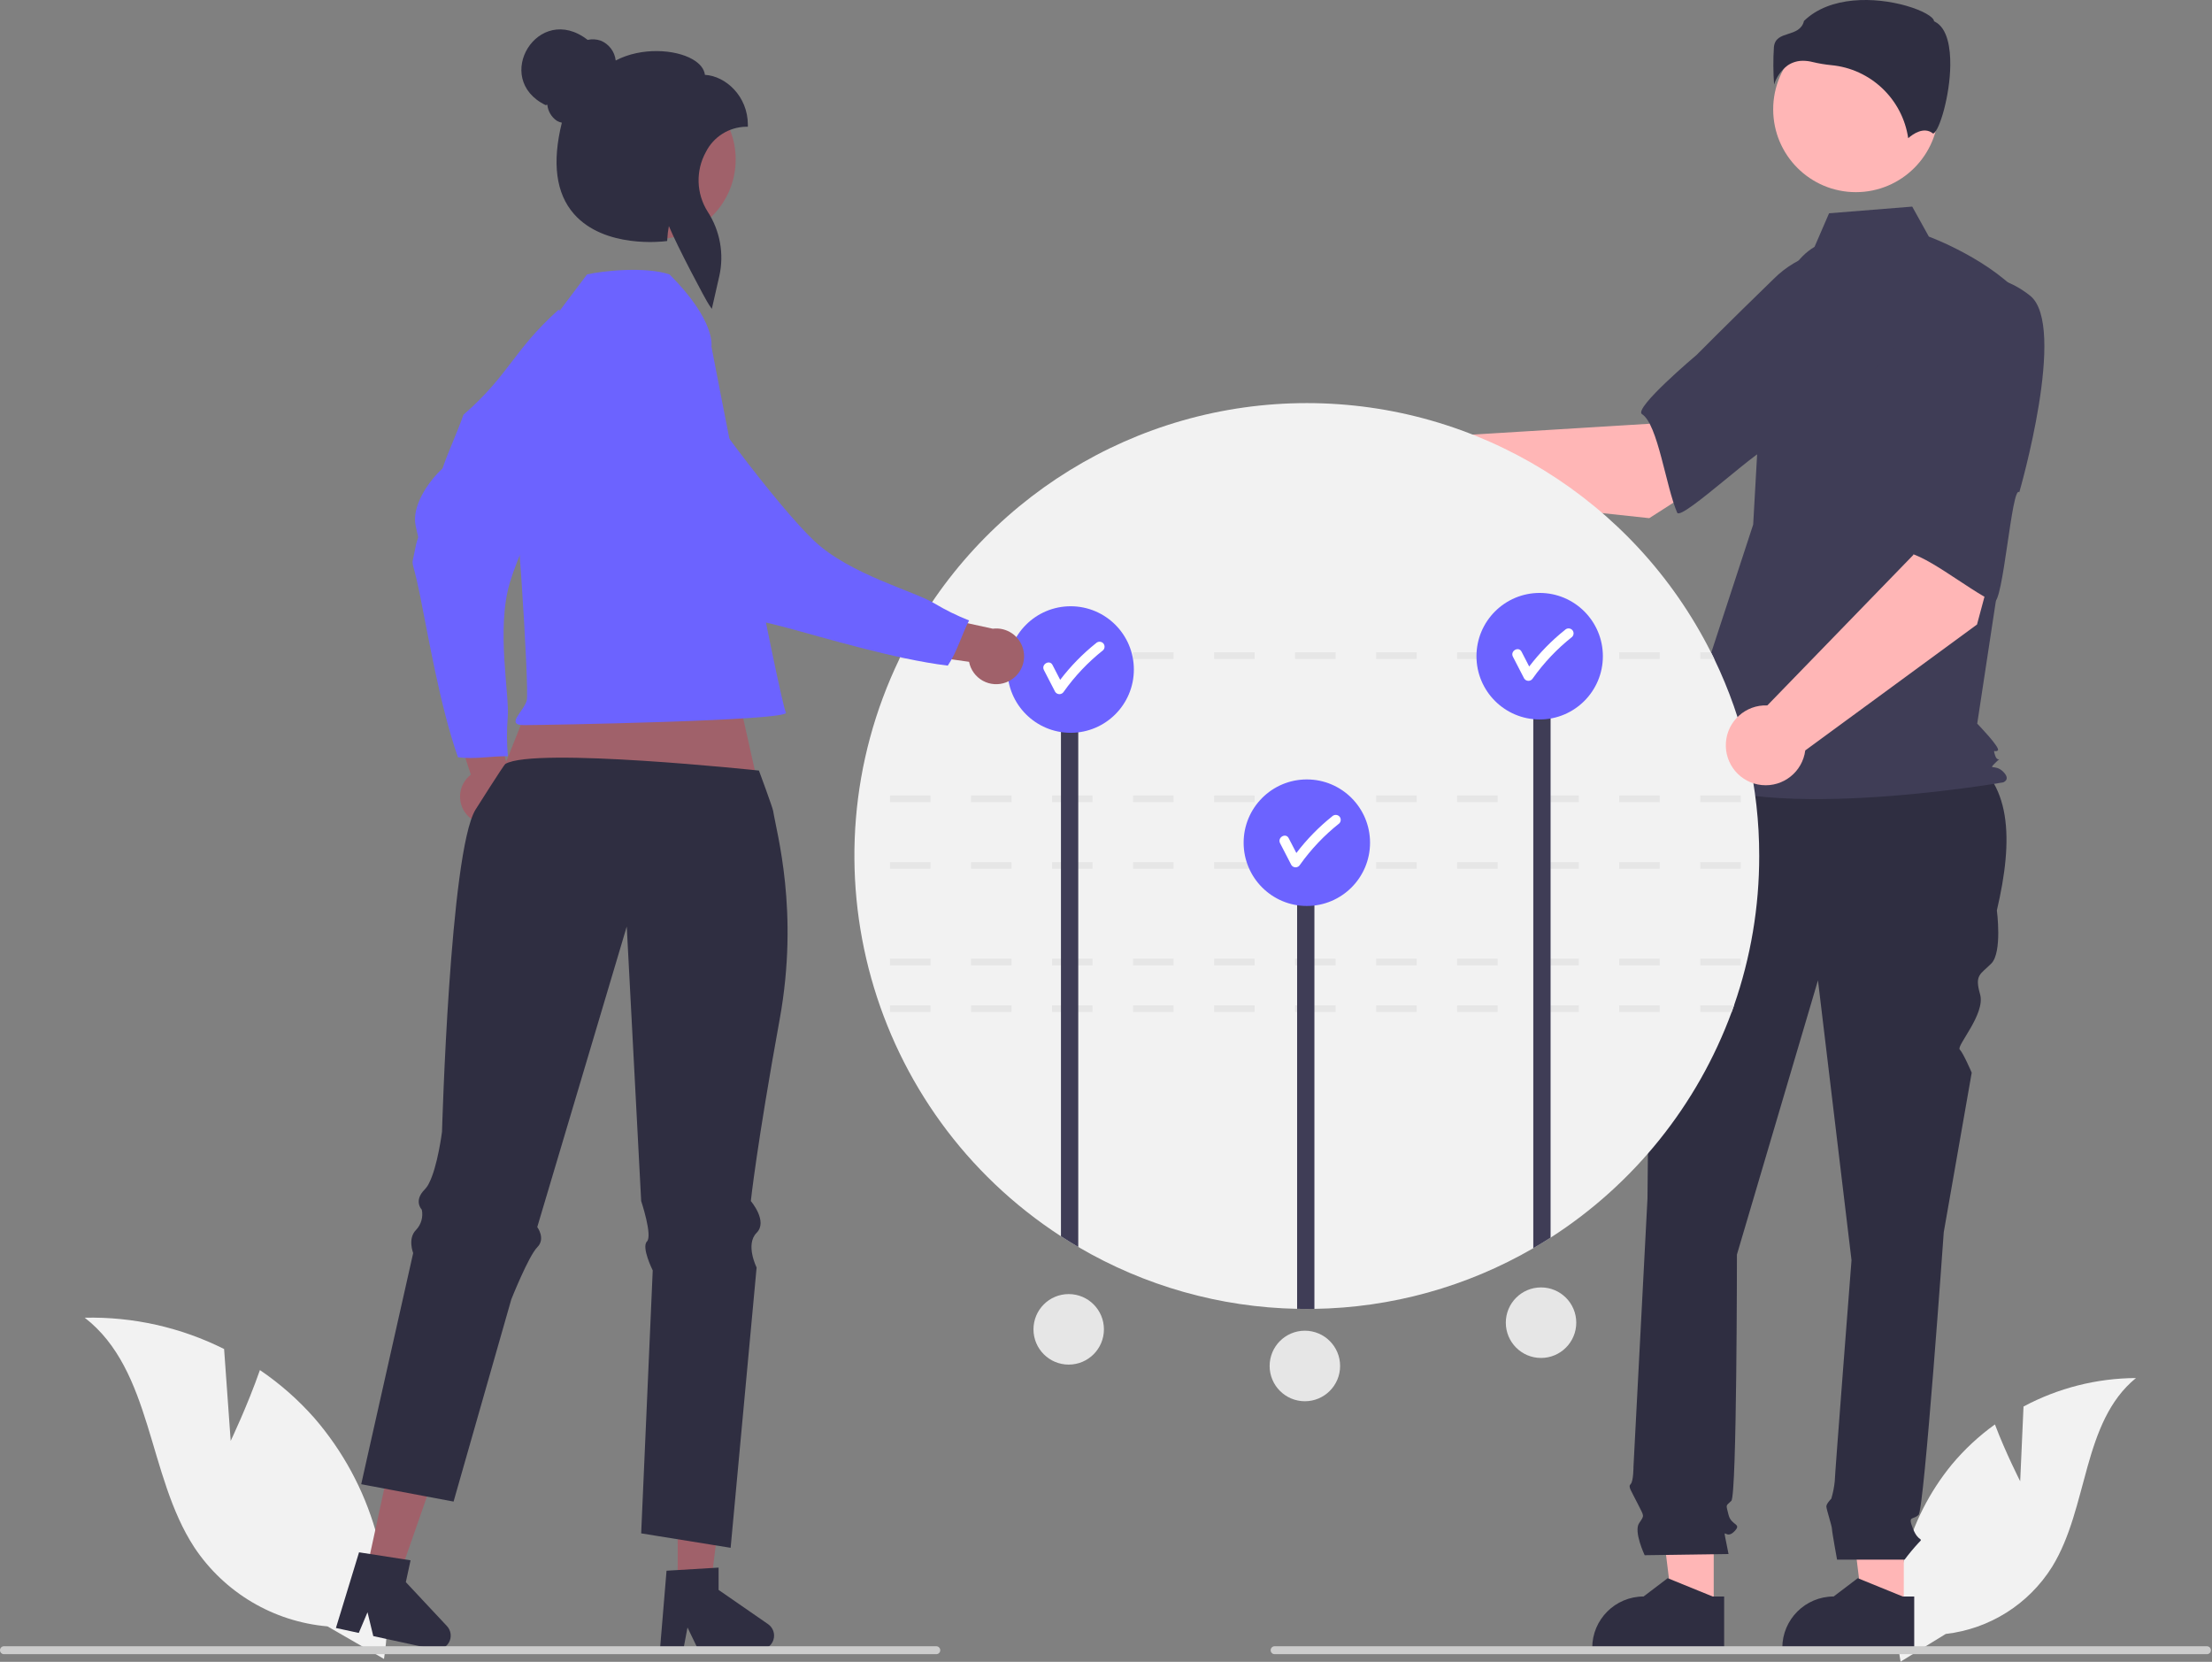 <svg xmlns="http://www.w3.org/2000/svg" xmlns:xlink="http://www.w3.org/1999/xlink" width="450px" height="338px" viewBox="0 0 450 338"><rect x="0" y="0" width="450" height="338" fill="#808080" stroke="none"/><g id="surface1"><path style=" stroke:none;fill-rule:nonzero;fill:rgb(94.902%,94.902%,94.902%);fill-opacity:1;" d="M 410.98 301.277 L 411.656 286.078 C 418.695 282.312 426.547 280.324 434.527 280.285 C 423.543 289.273 424.914 306.602 417.469 318.688 C 412.703 326.289 404.746 331.309 395.84 332.332 L 386.648 337.965 C 384.098 323.719 387.902 309.07 397.066 297.879 C 399.637 294.801 402.582 292.059 405.84 289.719 C 408.039 295.531 410.98 301.277 410.98 301.277 Z M 410.98 301.277 "></path><path style=" stroke:none;fill-rule:nonzero;fill:rgb(62.745%,38.039%,41.569%);fill-opacity:1;" d="M 95.422 166.18 C 94.191 165.059 93.523 163.449 93.594 161.781 C 93.664 160.117 94.469 158.57 95.789 157.559 L 89.492 138.57 L 99.523 141.266 L 103.965 158.883 C 105.555 161.27 105.109 164.469 102.93 166.332 C 100.75 168.191 97.527 168.129 95.422 166.18 Z M 95.422 166.18 "></path><path style=" stroke:none;fill-rule:nonzero;fill:rgb(42.353%,38.824%,100%);fill-opacity:1;" d="M 113.602 63.023 C 115.266 63.977 125.113 61.613 127.035 62.285 C 125.973 68.77 131.738 66.336 125.477 74.848 C 119.215 83.363 106.605 108.891 103.742 118.434 C 100.875 127.973 103.711 141.418 103.285 145.941 C 103.074 148.562 103.09 151.195 103.32 153.812 C 99.938 153.77 96.605 154.473 93.168 154.023 C 89.504 143.645 87.043 128.875 85.371 120.711 C 83.695 112.547 83.637 116 84.402 111.918 C 85.168 107.836 85.355 110.801 84.551 106.898 C 83.742 102.992 87.004 98.086 90.016 95.285 C 91.312 91.547 92.992 88.062 94.277 84.363 C 103.695 76.137 104.316 71.387 113.602 63.023 Z M 113.602 63.023 "></path><path style=" stroke:none;fill-rule:nonzero;fill:rgb(100%,71.373%,71.373%);fill-opacity:1;" d="M 387.297 327.434 L 378.977 327.434 L 375.016 295.301 L 387.301 295.301 Z M 387.297 327.434 "></path><path style=" stroke:none;fill-rule:nonzero;fill:rgb(18.431%,18.039%,25.49%);fill-opacity:1;" d="M 389.422 335.508 L 362.586 335.508 L 362.586 335.168 C 362.586 329.395 367.262 324.715 373.031 324.715 L 377.934 320.992 L 387.078 324.715 L 389.422 324.715 Z M 389.422 335.508 "></path><path style=" stroke:none;fill-rule:nonzero;fill:rgb(100%,71.373%,71.373%);fill-opacity:1;" d="M 348.633 327.434 L 340.309 327.434 L 336.352 295.301 L 348.633 295.301 Z M 348.633 327.434 "></path><path style=" stroke:none;fill-rule:nonzero;fill:rgb(18.431%,18.039%,25.49%);fill-opacity:1;" d="M 350.754 335.508 L 323.918 335.508 L 323.918 335.168 C 323.918 329.395 328.594 324.715 334.363 324.715 L 339.266 320.992 L 348.414 324.715 L 350.754 324.715 Z M 350.754 335.508 "></path><path style=" stroke:none;fill-rule:nonzero;fill:rgb(18.431%,18.039%,25.49%);fill-opacity:1;" d="M 345.027 151.758 L 399.164 153.109 C 409.445 158.699 409.602 170.801 406.234 185.164 C 406.234 185.164 407.371 193.703 405.098 195.977 C 402.82 198.254 401.684 198.254 402.82 202.238 C 403.957 206.223 397.949 212.73 398.68 213.461 C 399.41 214.191 401.117 218.176 401.117 218.176 L 395.43 250.621 C 395.43 250.621 391.449 306.969 390.312 308.105 C 389.176 309.246 388.039 308.105 389.176 310.953 C 390.312 313.797 391.449 312.66 390.312 313.797 C 389.305 314.887 388.355 316.027 387.469 317.215 L 373.723 317.215 C 373.723 317.215 372.684 311.523 372.684 310.953 C 372.684 310.383 371.547 306.969 371.547 306.398 C 371.547 305.828 372.551 304.824 372.551 304.824 C 372.898 303.668 373.133 302.48 373.254 301.277 C 373.254 300.137 376.664 256.312 376.664 256.312 L 369.84 199.395 L 353.352 255.172 C 353.352 255.172 353.352 304.121 352.215 305.262 C 351.078 306.398 351.078 305.828 351.645 308.105 C 352.215 310.383 354.488 309.812 352.781 311.523 C 351.078 313.23 350.508 310.383 351.078 313.23 L 351.645 316.074 L 334.586 316.32 C 334.586 316.32 332.312 311.523 333.449 309.812 C 334.586 308.105 334.52 308.574 333.133 305.777 C 331.742 302.984 331.176 302.414 331.742 301.844 C 332.312 301.277 332.312 298.25 332.312 298.25 L 335.156 243.789 C 335.156 243.789 335.723 186.301 335.723 184.594 C 335.766 183.715 335.605 182.84 335.25 182.035 L 335.25 179.715 L 337.43 171.504 Z M 345.027 151.758 "></path><path style=" stroke:none;fill-rule:nonzero;fill:rgb(100%,71.373%,71.373%);fill-opacity:1;" d="M 394.371 22.242 C 394.371 31.543 386.84 39.082 377.551 39.082 C 368.258 39.082 360.73 31.543 360.73 22.242 C 360.73 12.945 368.258 5.406 377.551 5.406 C 386.84 5.406 394.371 12.945 394.371 22.242 Z M 394.371 22.242 "></path><path style=" stroke:none;fill-rule:nonzero;fill:rgb(24.706%,23.922%,33.725%);fill-opacity:1;" d="M 369.141 50.207 C 365.516 52.363 363.348 56.328 362.102 60.359 C 359.801 67.824 358.414 75.539 357.973 83.34 L 356.66 106.691 L 340.383 156.414 C 354.488 168.363 407.516 159.129 407.516 159.129 C 407.516 159.129 409.145 158.586 407.516 156.957 C 405.887 155.328 404.305 156.773 405.93 155.145 C 407.559 153.516 406.438 155.328 405.895 153.699 C 405.352 152.07 405.895 153.156 406.438 152.613 C 406.98 152.07 402.238 147.184 402.238 147.184 L 406.578 118.641 L 412.004 61.07 C 405.492 52.922 392.398 48.121 392.398 48.121 L 389.016 42.023 L 372.098 43.379 Z M 369.141 50.207 "></path><path style=" stroke:none;fill-rule:nonzero;fill:rgb(18.431%,18.039%,25.49%);fill-opacity:1;" d="M 366.832 12.363 C 367.484 12.367 368.129 12.453 368.762 12.617 C 370.004 12.914 371.266 13.125 372.535 13.25 C 380.551 14.004 387.016 20.133 388.199 28.102 C 389.176 27.25 391.402 25.68 393.223 27.137 C 393.254 27.16 393.27 27.172 393.332 27.145 C 394.543 26.57 396.691 19.492 396.758 13.262 C 396.793 9.957 396.27 5.734 393.602 4.395 L 393.457 4.324 L 393.422 4.172 C 393.242 3.43 391.25 2.16 387.781 1.172 C 381.484 -0.625 372.281 -0.887 366.992 4.262 C 366.594 6 365.105 6.477 363.789 6.895 C 362.336 7.363 361.078 7.766 360.879 9.551 C 360.711 12.098 360.727 14.648 360.914 17.191 C 361.406 15.637 362.375 14.273 363.684 13.297 C 364.613 12.672 365.711 12.344 366.832 12.363 Z M 366.832 12.363 "></path><path style=" stroke:none;fill-rule:nonzero;fill:rgb(100%,71.373%,71.373%);fill-opacity:1;" d="M 335.523 105.391 L 363 87.777 L 349.16 69.363 L 335.496 86.191 L 292.922 88.805 C 289.801 85.715 284.789 85.672 281.613 88.703 C 278.438 91.738 278.25 96.75 281.184 100.016 C 284.121 103.281 289.121 103.617 292.465 100.773 Z M 335.523 105.391 "></path><path style=" stroke:none;fill-rule:nonzero;fill:rgb(24.706%,23.922%,33.725%);fill-opacity:1;" d="M 388.5 63.195 C 390.098 72.855 359.98 91.301 359.98 91.301 C 359.98 89.035 342.008 106.152 341.195 104.27 C 338.891 98.926 337.27 86.266 334.047 84.242 C 332.207 83.082 345.145 72.195 345.145 72.195 C 345.145 72.195 351.918 65.367 360.809 56.75 C 365.824 51.707 373.07 49.586 380.012 51.133 C 380.012 51.133 386.906 53.535 388.5 63.195 Z M 388.5 63.195 "></path><path style=" stroke:none;fill-rule:nonzero;fill:rgb(94.902%,94.902%,94.902%);fill-opacity:1;" d="M 357.887 174.109 C 357.898 184.445 356.168 194.711 352.77 204.477 C 352.613 204.93 352.453 205.375 352.289 205.828 C 345.332 224.738 332.395 240.855 315.445 251.727 C 314.285 252.473 313.117 253.184 311.926 253.875 C 298.383 261.734 283.051 265.98 267.398 266.215 C 266.887 266.223 266.371 266.23 265.855 266.23 C 265.191 266.23 264.535 266.223 263.879 266.207 C 248.207 265.898 232.875 261.562 219.355 253.625 C 218.164 252.926 216.988 252.203 215.836 251.449 C 176.898 226.184 162.812 175.871 182.969 134.031 C 183.184 133.574 183.406 133.129 183.637 132.676 C 199.285 101.594 231.086 81.988 265.855 81.988 C 300.625 81.988 332.43 101.594 348.074 132.676 C 348.305 133.129 348.527 133.574 348.746 134.031 C 354.781 146.523 357.906 160.23 357.887 174.109 Z M 357.887 174.109 "></path><path style=" stroke:none;fill-rule:nonzero;fill:rgb(90.196%,90.196%,90.196%);fill-opacity:1;" d="M 329.41 204.477 L 329.41 205.828 L 337.652 205.828 L 337.652 204.477 Z M 312.926 204.477 L 312.926 205.828 L 321.168 205.828 L 321.168 204.477 Z M 296.441 204.477 L 296.441 205.828 L 304.684 205.828 L 304.684 204.477 Z M 279.957 204.477 L 279.957 205.828 L 288.199 205.828 L 288.199 204.477 Z M 263.473 204.477 L 263.473 205.828 L 271.715 205.828 L 271.715 204.477 Z M 246.988 204.477 L 246.988 205.828 L 255.23 205.828 L 255.23 204.477 Z M 230.504 204.477 L 230.504 205.828 L 238.746 205.828 L 238.746 204.477 Z M 214.027 204.477 L 214.027 205.828 L 222.266 205.828 L 222.266 204.477 Z M 197.543 204.477 L 197.543 205.828 L 205.785 205.828 L 205.785 204.477 Z M 181.059 204.477 L 181.059 205.828 L 189.301 205.828 L 189.301 204.477 Z M 352.77 204.477 L 345.895 204.477 L 345.895 205.828 L 352.289 205.828 Z M 352.77 204.477 "></path><path style=" stroke:none;fill-rule:nonzero;fill:rgb(90.196%,90.196%,90.196%);fill-opacity:1;" d="M 345.895 194.992 L 345.895 196.348 L 354.137 196.348 L 354.137 194.992 Z M 329.41 194.992 L 329.41 196.348 L 337.652 196.348 L 337.652 194.992 Z M 312.926 194.992 L 312.926 196.348 L 321.168 196.348 L 321.168 194.992 Z M 296.441 194.992 L 296.441 196.348 L 304.684 196.348 L 304.684 194.992 Z M 279.957 194.992 L 279.957 196.348 L 288.199 196.348 L 288.199 194.992 Z M 263.473 194.992 L 263.473 196.348 L 271.715 196.348 L 271.715 194.992 Z M 246.988 194.992 L 246.988 196.348 L 255.23 196.348 L 255.23 194.992 Z M 230.508 194.992 L 230.508 196.348 L 238.746 196.348 L 238.746 194.992 Z M 214.027 194.992 L 214.027 196.348 L 222.266 196.348 L 222.266 194.992 Z M 197.543 194.992 L 197.543 196.348 L 205.785 196.348 L 205.785 194.992 Z M 181.059 194.992 L 181.059 196.348 L 189.301 196.348 L 189.301 194.992 Z M 181.059 194.992 "></path><path style=" stroke:none;fill-rule:nonzero;fill:rgb(90.196%,90.196%,90.196%);fill-opacity:1;" d="M 345.895 175.348 L 345.895 176.703 L 354.137 176.703 L 354.137 175.348 Z M 329.41 175.348 L 329.41 176.703 L 337.652 176.703 L 337.652 175.348 Z M 312.926 175.348 L 312.926 176.703 L 321.168 176.703 L 321.168 175.348 Z M 296.441 175.348 L 296.441 176.703 L 304.684 176.703 L 304.684 175.348 Z M 279.957 175.348 L 279.957 176.703 L 288.199 176.703 L 288.199 175.348 Z M 263.473 175.348 L 263.473 176.703 L 271.715 176.703 L 271.715 175.348 Z M 246.988 175.348 L 246.988 176.703 L 255.23 176.703 L 255.23 175.348 Z M 230.508 175.348 L 230.508 176.703 L 238.746 176.703 L 238.746 175.348 Z M 214.027 175.348 L 214.027 176.703 L 222.266 176.703 L 222.266 175.348 Z M 197.543 175.348 L 197.543 176.703 L 205.785 176.703 L 205.785 175.348 Z M 181.059 175.348 L 181.059 176.703 L 189.301 176.703 L 189.301 175.348 Z M 181.059 175.348 "></path><path style=" stroke:none;fill-rule:nonzero;fill:rgb(90.196%,90.196%,90.196%);fill-opacity:1;" d="M 345.895 161.801 L 345.895 163.156 L 354.137 163.156 L 354.137 161.801 Z M 329.41 161.801 L 329.41 163.156 L 337.652 163.156 L 337.652 161.801 Z M 312.926 161.801 L 312.926 163.156 L 321.168 163.156 L 321.168 161.801 Z M 296.441 161.801 L 296.441 163.156 L 304.684 163.156 L 304.684 161.801 Z M 279.957 161.801 L 279.957 163.156 L 288.199 163.156 L 288.199 161.801 Z M 263.473 161.801 L 263.473 163.156 L 271.715 163.156 L 271.715 161.801 Z M 246.988 161.801 L 246.988 163.156 L 255.23 163.156 L 255.23 161.801 Z M 230.508 161.801 L 230.508 163.156 L 238.746 163.156 L 238.746 161.801 Z M 214.027 161.801 L 214.027 163.156 L 222.266 163.156 L 222.266 161.801 Z M 197.543 161.801 L 197.543 163.156 L 205.785 163.156 L 205.785 161.801 Z M 181.059 161.801 L 181.059 163.156 L 189.301 163.156 L 189.301 161.801 Z M 181.059 161.801 "></path><path style=" stroke:none;fill-rule:nonzero;fill:rgb(90.196%,90.196%,90.196%);fill-opacity:1;" d="M 348.074 132.676 L 345.895 132.676 L 345.895 134.031 L 348.746 134.031 C 348.527 133.574 348.305 133.129 348.074 132.676 Z M 329.41 132.676 L 329.41 134.031 L 337.652 134.031 L 337.652 132.676 Z M 312.926 132.676 L 312.926 134.031 L 321.168 134.031 L 321.168 132.676 Z M 296.441 132.676 L 296.441 134.031 L 304.684 134.031 L 304.684 132.676 Z M 279.957 132.676 L 279.957 134.031 L 288.199 134.031 L 288.199 132.676 Z M 263.473 132.676 L 263.473 134.031 L 271.715 134.031 L 271.715 132.676 Z M 246.988 132.676 L 246.988 134.031 L 255.23 134.031 L 255.23 132.676 Z M 230.504 132.676 L 230.504 134.031 L 238.746 134.031 L 238.746 132.676 Z M 214.027 132.676 L 214.027 134.031 L 222.266 134.031 L 222.266 132.676 Z M 197.543 132.676 L 197.543 134.031 L 205.785 134.031 L 205.785 132.676 Z M 183.637 132.676 C 183.406 133.129 183.184 133.574 182.969 134.031 L 189.301 134.031 L 189.301 132.676 Z M 183.637 132.676 "></path><path style=" stroke:none;fill-rule:nonzero;fill:rgb(24.706%,23.922%,33.725%);fill-opacity:1;" d="M 315.445 137.242 L 315.445 251.727 C 314.285 252.473 313.117 253.184 311.926 253.875 L 311.926 137.242 Z M 315.445 137.242 "></path><path style=" stroke:none;fill-rule:nonzero;fill:rgb(24.706%,23.922%,33.725%);fill-opacity:1;" d="M 267.398 175.172 L 267.398 266.215 C 266.887 266.223 266.371 266.23 265.855 266.23 C 265.191 266.23 264.535 266.223 263.879 266.207 L 263.879 175.172 Z M 267.398 175.172 "></path><path style=" stroke:none;fill-rule:nonzero;fill:rgb(24.706%,23.922%,33.725%);fill-opacity:1;" d="M 219.355 137.242 L 219.355 253.625 C 218.164 252.926 216.988 252.203 215.836 251.449 L 215.836 137.242 Z M 219.355 137.242 "></path><path style=" stroke:none;fill-rule:nonzero;fill:rgb(94.902%,94.902%,94.902%);fill-opacity:1;" d="M 46.93 293.066 L 45.59 274.379 C 36.797 269.977 27.062 267.793 17.234 268.012 C 31.062 278.711 29.953 300.09 39.531 314.723 C 45.648 323.922 55.617 329.836 66.617 330.793 L 78.121 337.418 C 80.785 319.793 75.609 301.887 63.949 288.414 C 60.68 284.711 56.961 281.434 52.875 278.664 C 50.359 285.891 46.93 293.066 46.93 293.066 Z M 46.93 293.066 "></path><path style=" stroke:none;fill-rule:nonzero;fill:rgb(42.353%,38.824%,100%);fill-opacity:1;" d="M 326.082 133.469 C 326.082 140.574 320.324 146.336 313.227 146.336 C 306.125 146.336 300.367 140.574 300.367 133.469 C 300.367 126.359 306.125 120.598 313.227 120.598 C 320.324 120.598 326.082 126.359 326.082 133.469 Z M 326.082 133.469 "></path><path style=" stroke:none;fill-rule:nonzero;fill:rgb(100%,100%,100%);fill-opacity:1;" d="M 319.824 128.105 C 319.422 127.719 318.789 127.719 318.391 128.105 C 315.66 130.281 313.211 132.789 311.094 135.562 C 310.574 134.559 310.055 133.551 309.535 132.543 C 308.934 131.383 307.18 132.406 307.781 133.57 C 308.543 135.043 309.301 136.516 310.062 137.988 C 310.25 138.293 310.582 138.48 310.938 138.48 C 311.297 138.48 311.629 138.293 311.816 137.988 C 314.07 134.805 316.77 131.961 319.824 129.539 C 320.219 129.145 320.219 128.504 319.824 128.105 Z M 319.824 128.105 "></path><path style=" stroke:none;fill-rule:nonzero;fill:rgb(42.353%,38.824%,100%);fill-opacity:1;" d="M 278.715 171.398 C 278.715 178.508 272.957 184.27 265.855 184.27 C 258.754 184.27 253 178.508 253 171.398 C 253 164.293 258.754 158.531 265.855 158.531 C 272.957 158.531 278.715 164.293 278.715 171.398 Z M 278.715 171.398 "></path><path style=" stroke:none;fill-rule:nonzero;fill:rgb(100%,100%,100%);fill-opacity:1;" d="M 272.457 166.035 C 272.055 165.652 271.422 165.652 271.02 166.035 C 268.293 168.215 265.844 170.719 263.727 173.496 C 263.203 172.488 262.684 171.48 262.164 170.477 C 261.566 169.312 259.812 170.34 260.414 171.5 C 261.172 172.973 261.934 174.445 262.695 175.918 C 262.879 176.223 263.211 176.41 263.57 176.41 C 263.93 176.41 264.262 176.223 264.445 175.918 C 266.703 172.738 269.398 169.895 272.457 167.473 C 272.848 167.074 272.848 166.434 272.457 166.035 Z M 272.457 166.035 "></path><path style=" stroke:none;fill-rule:nonzero;fill:rgb(42.353%,38.824%,100%);fill-opacity:1;" d="M 230.668 136.176 C 230.668 143.285 224.91 149.047 217.812 149.047 C 210.711 149.047 204.953 143.285 204.953 136.176 C 204.953 129.07 210.711 123.309 217.812 123.309 C 224.91 123.309 230.668 129.07 230.668 136.176 Z M 230.668 136.176 "></path><path style=" stroke:none;fill-rule:nonzero;fill:rgb(100%,100%,100%);fill-opacity:1;" d="M 224.41 130.812 C 224.008 130.43 223.379 130.43 222.977 130.812 C 220.246 132.992 217.797 135.496 215.68 138.273 C 215.16 137.266 214.641 136.258 214.121 135.254 C 213.52 134.09 211.77 135.117 212.367 136.277 C 213.129 137.75 213.887 139.223 214.648 140.695 C 214.836 141 215.168 141.188 215.523 141.188 C 215.883 141.188 216.215 141 216.402 140.695 C 218.656 137.516 221.355 134.672 224.41 132.25 C 224.805 131.852 224.805 131.211 224.41 130.812 Z M 224.41 130.812 "></path><path style=" stroke:none;fill-rule:nonzero;fill:rgb(100%,71.373%,71.373%);fill-opacity:1;" d="M 402.195 127.023 L 410.66 95.484 L 388.039 91.199 L 389.258 112.848 L 359.539 143.477 C 355.152 143.297 351.418 146.641 351.113 151.023 C 350.805 155.406 354.035 159.242 358.402 159.676 C 362.77 160.109 366.691 156.992 367.254 152.633 Z M 402.195 127.023 "></path><path style=" stroke:none;fill-rule:nonzero;fill:rgb(24.706%,23.922%,33.725%);fill-opacity:1;" d="M 412.973 60.121 C 420.648 66.188 410.797 100.121 410.797 100.121 C 409.27 98.445 407.496 123.215 405.633 122.371 C 400.332 119.977 390.617 111.711 386.875 112.383 C 384.73 112.77 386.977 96 386.977 96 C 386.977 96 387.387 86.383 388.164 74.023 C 388.477 66.914 392.41 60.457 398.582 56.922 C 398.582 56.922 405.297 54.051 412.973 60.121 Z M 412.973 60.121 "></path><path style=" stroke:none;fill-rule:nonzero;fill:rgb(62.745%,38.039%,41.569%);fill-opacity:1;" d="M 147.797 130.934 L 157.102 172.5 L 97.473 168.789 L 113.688 127.965 Z M 147.797 130.934 "></path><path style=" stroke:none;fill-rule:nonzero;fill:rgb(62.745%,38.039%,41.569%);fill-opacity:1;" d="M 137.867 322.777 L 144.562 322.777 L 147.75 296.918 L 137.863 296.918 Z M 137.867 322.777 "></path><path style=" stroke:none;fill-rule:nonzero;fill:rgb(18.431%,18.039%,25.49%);fill-opacity:1;" d="M 135.598 319.473 L 146.188 318.84 L 146.188 323.379 L 156.254 330.34 C 157.273 331.043 157.719 332.332 157.348 333.516 C 156.98 334.703 155.883 335.512 154.645 335.508 L 142.035 335.508 L 139.863 331.02 L 139.016 335.508 L 134.262 335.508 Z M 135.598 319.473 "></path><path style=" stroke:none;fill-rule:nonzero;fill:rgb(62.745%,38.039%,41.569%);fill-opacity:1;" d="M 74.559 319.441 L 81.105 320.863 L 89.695 296.266 L 80.035 294.168 Z M 74.559 319.441 "></path><path style=" stroke:none;fill-rule:nonzero;fill:rgb(18.431%,18.039%,25.49%);fill-opacity:1;" d="M 73.043 315.73 L 83.523 317.359 L 82.562 321.797 L 90.926 330.734 C 91.773 331.641 91.938 332.992 91.324 334.07 C 90.711 335.152 89.469 335.707 88.258 335.445 L 75.938 332.77 L 74.766 327.918 L 72.988 332.129 L 68.34 331.121 Z M 73.043 315.73 "></path><path style=" stroke:none;fill-rule:nonzero;fill:rgb(18.431%,18.039%,25.49%);fill-opacity:1;" d="M 158.625 207.258 C 153.922 233.117 152.746 244.285 152.746 244.285 C 152.746 244.285 156.273 248.398 153.922 250.75 C 151.57 253.105 153.922 257.801 153.922 257.801 L 148.637 314.812 L 144.383 314.125 L 134.133 312.473 L 130.438 311.875 L 132.789 258.395 C 132.789 258.395 130.438 253.688 131.613 252.512 C 132.789 251.336 130.438 244.285 130.438 244.285 L 127.504 188.449 L 109.297 249.574 C 109.297 249.574 111.062 251.926 109.297 253.688 C 107.539 255.449 104.02 264.27 104.02 264.27 L 93.191 302.188 L 92.273 305.41 L 86.629 304.352 L 80.48 303.195 L 79.352 302.984 L 77.344 302.602 L 76.051 302.359 L 75.609 302.281 L 73.484 301.879 L 74.125 299.02 L 74.461 297.516 L 83.621 256.797 L 83.832 255.855 L 84.055 254.863 C 84.055 254.863 82.879 251.926 84.637 250.16 C 85.684 249.066 86.121 247.527 85.812 246.047 C 85.754 245.984 85.703 245.918 85.656 245.848 C 85.449 245.562 85.305 245.234 85.234 244.891 C 85.078 244.152 85.215 243.121 86.402 241.93 C 86.738 241.574 87.02 241.172 87.238 240.734 C 89.023 237.352 89.922 230.18 89.922 230.18 C 89.922 230.18 91.512 173.395 96.711 164.719 C 96.988 164.266 102.508 155.559 102.797 155.383 C 108.664 151.859 154.395 156.727 154.395 156.727 C 154.395 156.727 157.164 164.172 157.289 164.949 C 157.965 169.305 162.609 185.32 158.625 207.258 Z M 158.625 207.258 "></path><path style=" stroke:none;fill-rule:nonzero;fill:rgb(42.353%,38.824%,100%);fill-opacity:1;" d="M 144.727 70.473 C 144.727 70.473 145.719 65.332 136.211 55.816 C 131.176 54.137 122.453 55.113 119.43 55.816 C 105.449 74.289 107.953 71.031 104.312 81.352 C 103.367 84.027 102.898 86.602 103.316 88.699 C 104.996 97.098 107.719 140.203 107.16 142.445 C 106.602 144.684 102.684 147.484 106.602 147.484 C 110.516 147.484 161.004 146.598 159.883 144.918 C 158.766 143.238 144.727 70.473 144.727 70.473 Z M 144.727 70.473 "></path><path style=" stroke:none;fill-rule:nonzero;fill:rgb(62.745%,38.039%,41.569%);fill-opacity:1;" d="M 204.691 138.781 C 203.137 139.383 201.398 139.266 199.941 138.461 C 198.484 137.656 197.457 136.246 197.141 134.609 L 177.352 131.797 L 184.23 124.012 L 201.969 127.875 C 204.809 127.512 207.473 129.336 208.168 132.117 C 208.863 134.902 207.367 137.762 204.691 138.781 Z M 204.691 138.781 "></path><path style=" stroke:none;fill-rule:nonzero;fill:rgb(42.353%,38.824%,100%);fill-opacity:1;" d="M 120.973 67.164 C 122.57 66.098 124.383 65.598 125.84 64.176 C 131.168 68.012 131.559 61.762 136.387 71.164 C 141.211 80.57 158.43 103.242 165.688 110.059 C 172.945 116.875 186.234 120.324 190.09 122.723 C 192.34 124.074 194.699 125.234 197.145 126.191 C 195.602 129.207 194.742 132.508 192.812 135.387 C 181.898 134.047 167.59 129.676 159.543 127.539 C 151.496 125.402 154.555 126.992 151.246 124.488 C 147.938 121.98 150.672 123.137 146.82 122.121 C 142.969 121.102 140.031 115.996 138.871 112.051 C 136.105 109.223 133.734 106.164 130.996 103.367 C 127.836 91.258 124.32 79.211 120.973 67.164 Z M 120.973 67.164 "></path><path style=" stroke:none;fill-rule:nonzero;fill:rgb(62.745%,38.039%,41.569%);fill-opacity:1;" d="M 149.664 32.438 C 149.664 41.391 142.414 48.648 133.469 48.648 C 124.523 48.648 117.273 41.391 117.273 32.438 C 117.273 23.484 124.523 16.227 133.469 16.227 C 142.414 16.227 149.664 23.484 149.664 32.438 Z M 149.664 32.438 "></path><path style=" stroke:none;fill-rule:nonzero;fill:rgb(18.431%,18.039%,25.49%);fill-opacity:1;" d="M 144.289 62.07 C 143.52 60.973 137.781 50.094 136.074 45.98 C 135.902 46.871 135.789 47.773 135.746 48.68 L 135.727 49.02 L 135.391 49.062 C 134.887 49.125 122.977 50.574 116.777 43.535 C 113.105 39.371 112.273 33.117 114.301 24.953 C 113.93 24.883 113.578 24.746 113.254 24.551 C 112.172 23.801 111.473 22.605 111.344 21.293 L 111 21.383 C 99.973 16.012 109.473 0.301 119.547 8.113 C 120.43 7.914 121.352 7.969 122.207 8.266 C 123.887 8.949 125.059 10.5 125.254 12.305 C 130.457 9.566 137.344 10.012 140.906 12.066 C 142.398 12.93 143.258 14.012 143.406 15.223 C 147.617 15.457 152.141 19.559 152.141 25.375 L 152.141 25.777 L 151.738 25.777 C 148.289 25.852 145.16 27.824 143.605 30.906 C 141.496 34.719 141.637 39.379 143.969 43.055 C 146.488 46.926 147.34 51.648 146.332 56.152 L 144.812 62.82 Z M 144.289 62.07 "></path><path style=" stroke:none;fill-rule:nonzero;fill:rgb(80%,80%,80%);fill-opacity:1;" d="M 191.281 335.645 C 191.281 335.859 191.195 336.062 191.047 336.215 C 190.895 336.367 190.688 336.449 190.477 336.449 L 0.805 336.449 C 0.359 336.449 0 336.09 0 335.645 C 0 335.199 0.359 334.836 0.805 334.836 L 190.477 334.836 C 190.688 334.836 190.895 334.922 191.047 335.074 C 191.195 335.223 191.281 335.43 191.281 335.645 Z M 191.281 335.645 "></path><path style=" stroke:none;fill-rule:nonzero;fill:rgb(80%,80%,80%);fill-opacity:1;" d="M 449.777 335.645 C 449.777 335.859 449.691 336.062 449.543 336.215 C 449.391 336.367 449.184 336.449 448.973 336.449 L 259.301 336.449 C 258.855 336.449 258.496 336.09 258.496 335.645 C 258.496 335.199 258.855 334.836 259.301 334.836 L 448.973 334.836 C 449.184 334.836 449.391 334.922 449.543 335.074 C 449.691 335.223 449.777 335.43 449.777 335.645 Z M 449.777 335.645 "></path><path style=" stroke:none;fill-rule:nonzero;fill:rgb(90.196%,90.196%,90.196%);fill-opacity:1;" d="M 224.578 270.379 C 224.578 274.34 221.371 277.551 217.41 277.551 C 213.453 277.551 210.246 274.34 210.246 270.379 C 210.246 266.418 213.453 263.207 217.41 263.207 C 221.371 263.207 224.578 266.418 224.578 270.379 Z M 224.578 270.379 "></path><path style=" stroke:none;fill-rule:nonzero;fill:rgb(90.196%,90.196%,90.196%);fill-opacity:1;" d="M 272.625 277.828 C 272.625 281.793 269.414 285.004 265.457 285.004 C 261.5 285.004 258.289 281.793 258.289 277.828 C 258.289 273.867 261.5 270.656 265.457 270.656 C 269.414 270.656 272.625 273.867 272.625 277.828 Z M 272.625 277.828 "></path><path style=" stroke:none;fill-rule:nonzero;fill:rgb(90.196%,90.196%,90.196%);fill-opacity:1;" d="M 320.668 269.023 C 320.668 272.984 317.461 276.199 313.5 276.199 C 309.543 276.199 306.336 272.984 306.336 269.023 C 306.336 265.062 309.543 261.852 313.5 261.852 C 317.461 261.852 320.668 265.062 320.668 269.023 Z M 320.668 269.023 "></path></g></svg>